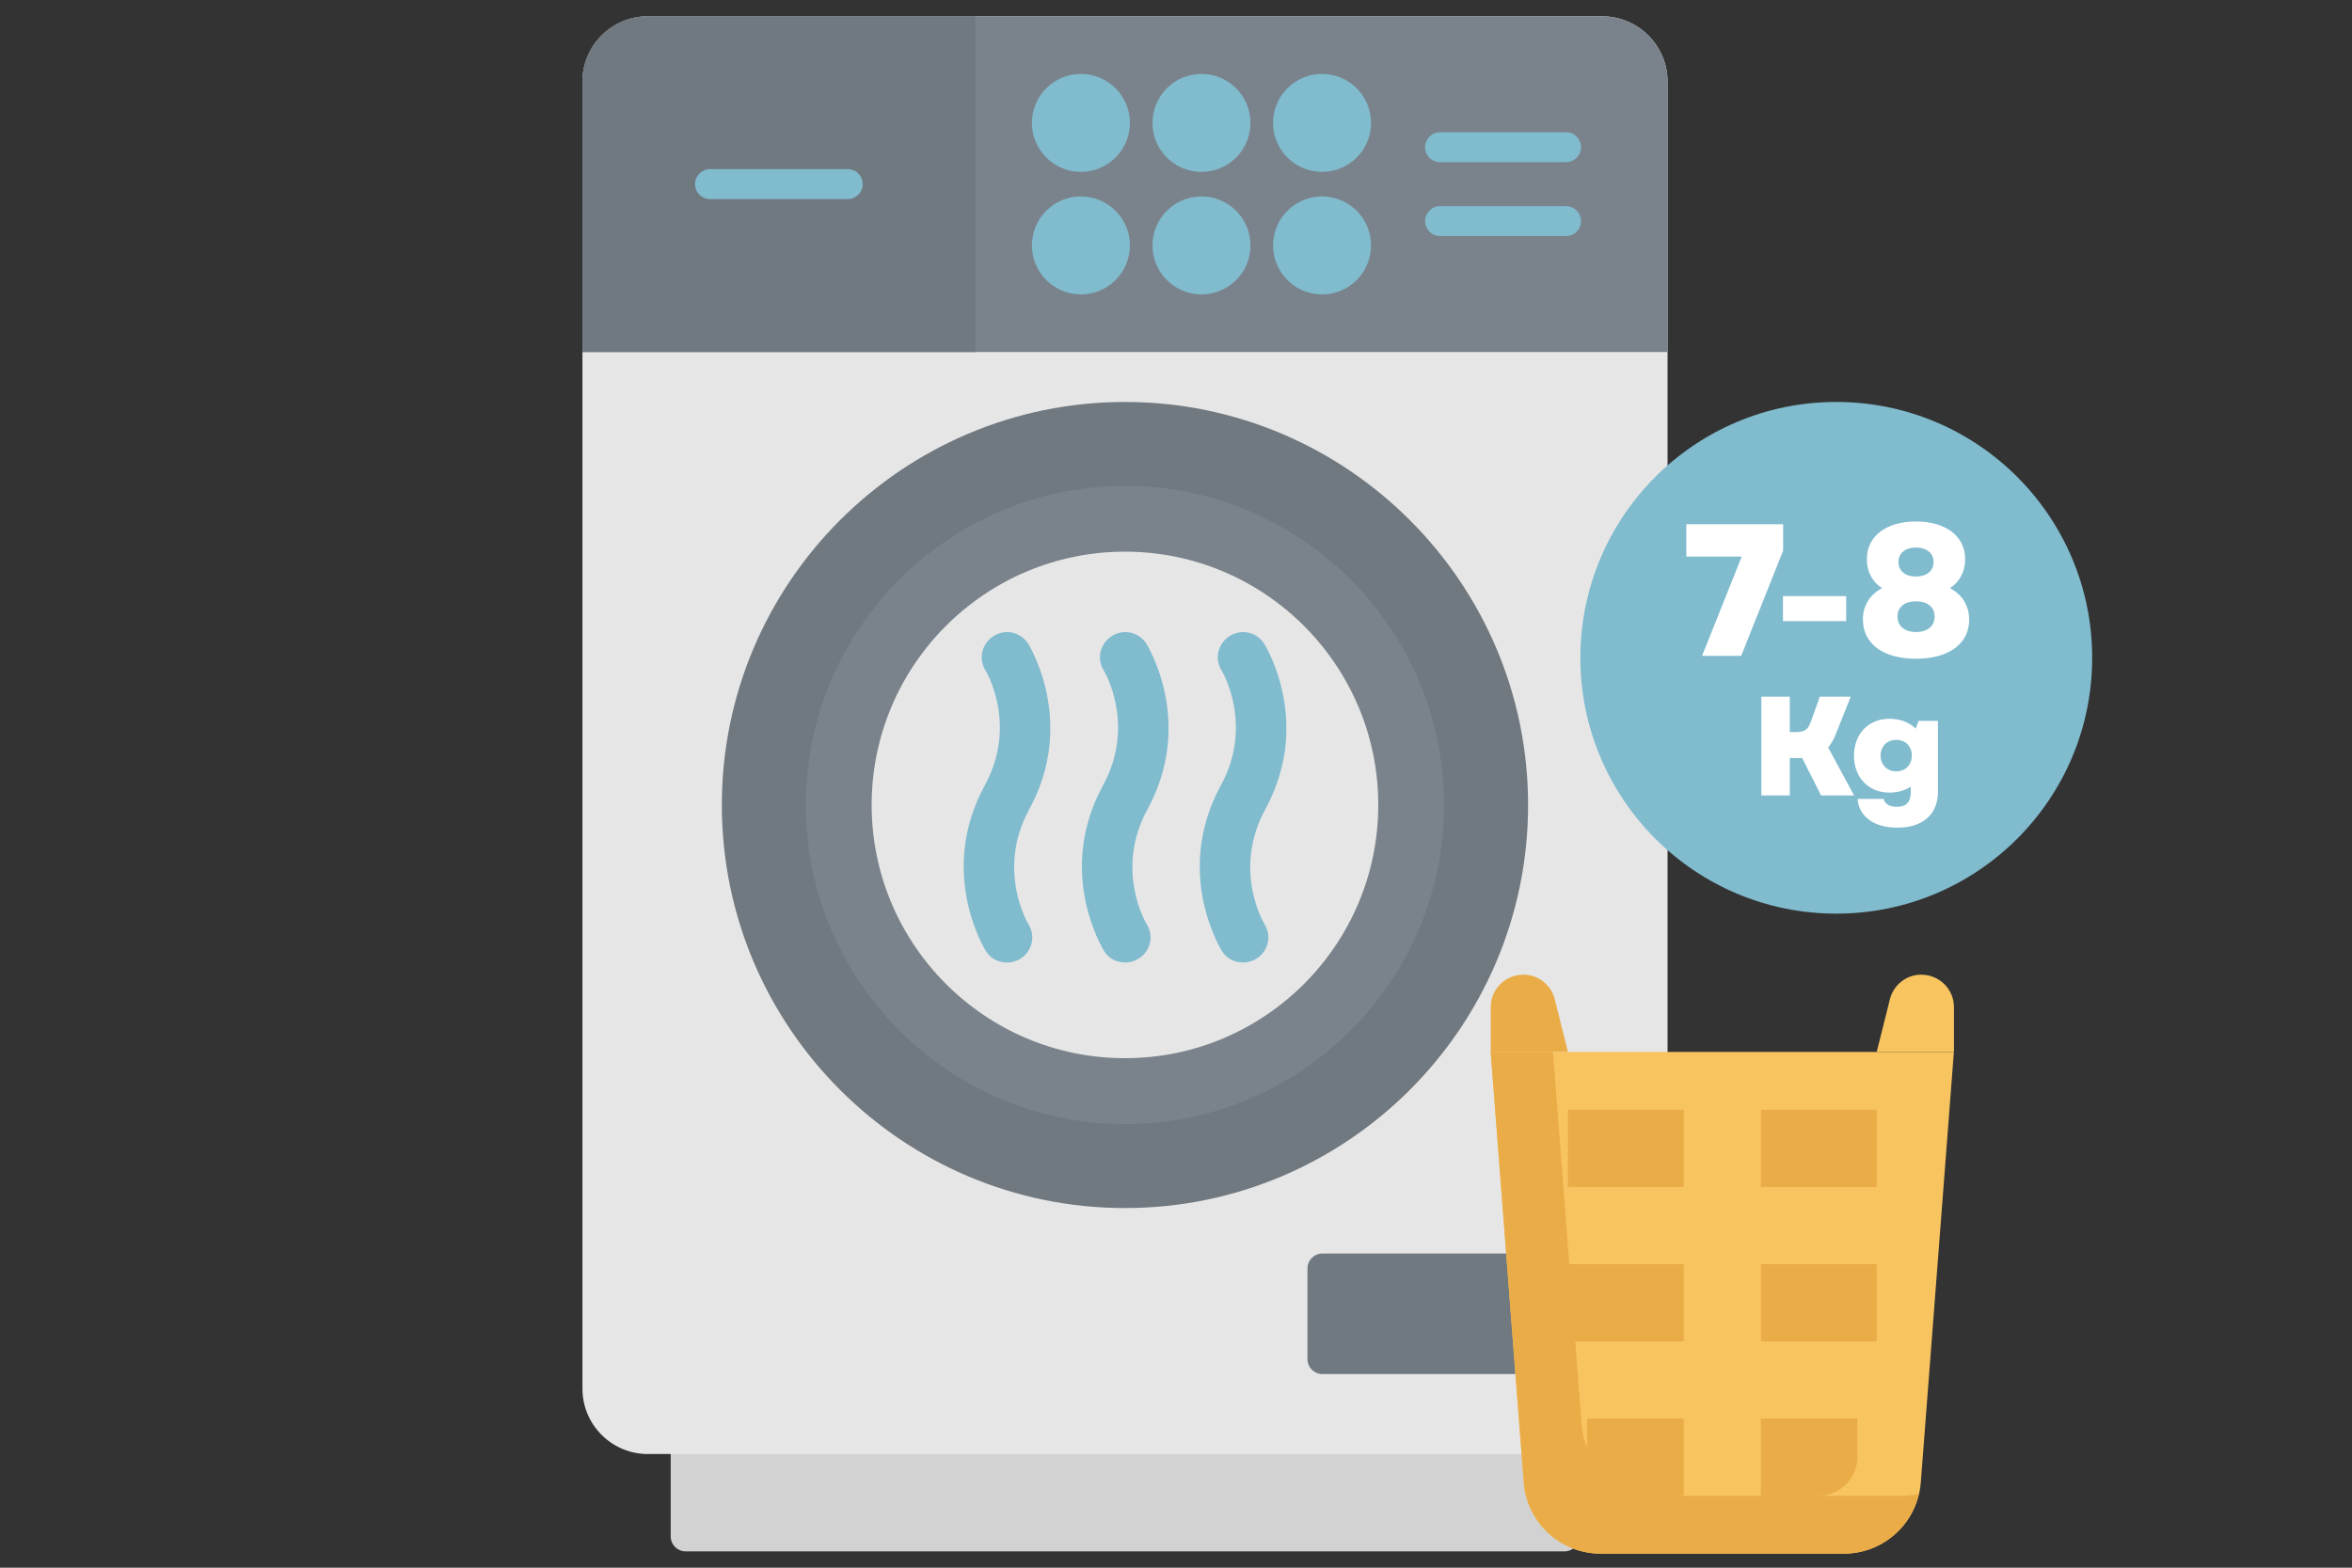 <?xml version="1.0" encoding="UTF-8"?>
<svg id="Artwork" xmlns="http://www.w3.org/2000/svg" width="300" height="200" viewBox="0 0 300 200">
  <rect x="0" y="0" width="300" height="200" fill="#333333" stroke="none"/>
  <defs>
    <style>
      .cls-1, .cls-2, .cls-3, .cls-4, .cls-5 {
        fill-rule: evenodd;
      }

      .cls-1, .cls-6 {
        fill: #80bbce;
      }

      .cls-7 {
        fill: #fff;
      }

      .cls-8 {
        fill: none;
      }

      .cls-2 {
        fill: #717980;
      }

      .cls-3 {
        fill: #7a838b;
      }

      .cls-4 {
        fill: #d2d2d2;
      }

      .cls-5 {
        fill: #e6e6e6;
      }

      .cls-9 {
        fill: #f8c460;
      }

      .cls-10 {
        fill: #eaac47;
      }
    </style>
  </defs>
  <rect class="cls-8" y="0" width="300" height="200"/>
  <path class="cls-4" d="M199.54,197.92h-112.08c-1.06,0-1.91-.85-1.91-1.91v-12.43c0-1.06.86-1.91,1.91-1.91h112.08c1.06,0,1.91.86,1.91,1.91v12.43c0,1.06-.86,1.91-1.91,1.91Z"/>
  <path class="cls-5" d="M204.36,185.5h-121.73c-4.6,0-8.34-3.74-8.34-8.34V10.42c0-4.6,3.74-8.34,8.34-8.34h121.73c4.6,0,8.34,3.75,8.34,8.34v166.74c0,4.6-3.74,8.34-8.34,8.34Z"/>
  <path class="cls-3" d="M74.29,44.91V10.42c0-4.6,3.74-8.34,8.34-8.34h121.73c4.6,0,8.34,3.75,8.34,8.34v34.49H74.29Z"/>
  <path class="cls-2" d="M74.29,44.91V10.42c0-4.6,3.74-8.34,8.34-8.34h41.78v42.83h-50.12Z"/>
  <g>
    <path class="cls-1" d="M108.13,25.4h-17.57c-1.06,0-1.91-.85-1.91-1.91s.86-1.91,1.91-1.91h17.57c1.06,0,1.91.85,1.91,1.91s-.86,1.91-1.91,1.91Z"/>
    <path class="cls-1" d="M199.75,20.69h-16.07c-1.06,0-1.91-.86-1.91-1.91s.86-1.91,1.91-1.91h16.07c1.06,0,1.91.86,1.91,1.91s-.86,1.91-1.91,1.91Z"/>
    <path class="cls-1" d="M199.75,30.12h-16.07c-1.06,0-1.91-.86-1.91-1.91s.86-1.91,1.91-1.91h16.07c1.06,0,1.91.86,1.91,1.91s-.86,1.91-1.91,1.91Z"/>
    <path class="cls-1" d="M137.87,21.93c-3.45,0-6.25-2.8-6.25-6.25s2.8-6.25,6.25-6.25,6.25,2.8,6.25,6.25-2.8,6.25-6.25,6.25h0ZM168.63,37.56c-3.45,0-6.25-2.8-6.25-6.25s2.8-6.25,6.25-6.25,6.25,2.8,6.25,6.25-2.8,6.25-6.25,6.25ZM153.25,37.56c-3.45,0-6.25-2.8-6.25-6.25s2.8-6.25,6.25-6.25,6.25,2.8,6.25,6.25-2.8,6.25-6.25,6.25ZM137.87,37.56c-3.45,0-6.25-2.8-6.25-6.25s2.8-6.25,6.25-6.25,6.25,2.8,6.25,6.25-2.8,6.25-6.25,6.25ZM168.63,21.93c-3.45,0-6.25-2.8-6.25-6.25s2.8-6.25,6.25-6.25,6.25,2.8,6.25,6.25-2.8,6.25-6.25,6.25ZM153.25,21.93c-3.45,0-6.25-2.8-6.25-6.25s2.8-6.25,6.25-6.25,6.25,2.8,6.25,6.25-2.8,6.25-6.25,6.25Z"/>
  </g>
  <path class="cls-2" d="M143.49,154.12c-28.35,0-51.42-23.07-51.42-51.42s23.07-51.42,51.42-51.42,51.42,23.07,51.42,51.42-23.07,51.42-51.42,51.42h0Z"/>
  <path class="cls-3" d="M143.49,143.4c-22.44,0-40.7-18.26-40.7-40.7s18.26-40.71,40.7-40.71,40.7,18.26,40.7,40.71-18.26,40.7-40.7,40.7Z"/>
  <path class="cls-5" d="M143.49,135c-17.81,0-32.31-14.49-32.31-32.31s14.49-32.31,32.31-32.31,32.31,14.49,32.31,32.31-14.49,32.31-32.31,32.31Z"/>
  <path class="cls-2" d="M199.54,175.3h-30.86c-1.06,0-1.91-.86-1.91-1.91v-11.56c0-1.06.86-1.91,1.91-1.91h30.86c1.06,0,1.91.86,1.91,1.91v11.56c0,1.06-.86,1.91-1.91,1.91Z"/>
  <g>
    <path class="cls-1" d="M128.42,122.79c-1.09,0-2.14-.53-2.71-1.52-.24-.43-6.09-10.08-.1-21.07,4.24-7.75.15-14.6.1-14.65-.95-1.52-.48-3.47,1.05-4.42,1.52-.95,3.47-.48,4.42,1.05.24.43,6.09,10.08.1,21.07-4.24,7.75-.15,14.6-.1,14.65.95,1.52.48,3.47-1.05,4.42-.52.33-1.14.48-1.71.48Z"/>
    <path class="cls-1" d="M143.5,122.79c-1.09,0-2.14-.53-2.71-1.52-.24-.43-6.09-10.08-.1-21.07,4.24-7.75.15-14.6.1-14.65-.95-1.52-.48-3.47,1.05-4.42,1.52-.95,3.47-.48,4.42,1.05.24.43,6.09,10.08.1,21.07-4.24,7.75-.15,14.6-.1,14.65.95,1.52.48,3.47-1.05,4.42-.57.33-1.14.48-1.71.48Z"/>
    <path class="cls-1" d="M158.53,122.79c-1.09,0-2.14-.53-2.71-1.52-.24-.43-6.09-10.08-.1-21.07,4.24-7.75.15-14.6.1-14.65-.95-1.52-.48-3.47,1.05-4.42,1.52-.95,3.47-.48,4.42,1.05.24.43,6.09,10.08.1,21.07-4.24,7.75-.15,14.6-.1,14.65.95,1.52.48,3.47-1.05,4.42-.57.33-1.14.48-1.71.48Z"/>
  </g>
  <g>
    <path class="cls-9" d="M235.19,198.21h-31.02c-5.15,0-9.42-3.96-9.82-9.09l-4.21-54.92h59.08l-4.22,54.92c-.39,5.13-4.67,9.09-9.81,9.09h0Z"/>
    <path class="cls-10" d="M242.58,190.82h-31.02c-5.15,0-9.42-3.96-9.82-9.09l-3.65-47.53h-7.95l4.22,54.92c.39,5.13,4.67,9.09,9.81,9.09h31.02c4.58,0,8.55-3.18,9.57-7.65-.71.17-1.45.26-2.18.27h0Z"/>
    <path class="cls-9" d="M245.08,124.35c2.29,0,4.15,1.85,4.15,4.14h0v5.7h-9.85l1.68-6.71c.46-1.85,2.12-3.14,4.02-3.14Z"/>
    <g>
      <path class="cls-10" d="M194.29,124.35c-2.29,0-4.15,1.85-4.15,4.14h0v5.7h9.85l-1.68-6.71c-.46-1.85-2.12-3.14-4.02-3.14Z"/>
      <path class="cls-10" d="M199.99,141.58h14.77v9.85h-14.77v-9.85Z"/>
      <path class="cls-10" d="M199.99,161.28h14.77v9.85h-14.77v-9.85Z"/>
      <path class="cls-10" d="M202.45,180.97h12.31v9.85h-7.39c-2.72,0-4.92-2.2-4.92-4.92v-4.92h0Z"/>
      <path class="cls-10" d="M224.61,141.58h14.77v9.85h-14.77v-9.85Z"/>
      <path class="cls-10" d="M239.38,171.13h-14.77v-9.85h14.77v9.85Z"/>
      <path class="cls-10" d="M231.99,190.82h-7.39v-9.85h12.31v4.92c0,2.72-2.2,4.92-4.92,4.92Z"/>
    </g>
  </g>
  <g>
    <circle class="cls-6" cx="234.22" cy="83.92" r="32.64"/>
    <g>
      <path class="cls-7" d="M222.17,71.01h-7.08v-4.13h12.35v3.38l-5.35,13.41h-4.99l5.06-12.67Z"/>
      <path class="cls-7" d="M227.42,76.05h8.06v3.19h-8.06v-3.19Z"/>
      <path class="cls-7" d="M237.61,79.05c0-1.77.89-3.21,2.45-4.01-1.25-.79-1.94-2.11-1.94-3.69,0-2.95,2.45-4.82,6.26-4.82s6.28,1.87,6.28,4.82c0,1.58-.72,2.9-1.94,3.69,1.56.79,2.45,2.25,2.45,4.01,0,3.09-2.61,4.99-6.79,4.99s-6.76-1.9-6.76-4.99ZM244.38,80.63c1.46,0,2.38-.74,2.38-1.97s-.91-1.94-2.38-1.94-2.35.74-2.35,1.94.91,1.97,2.35,1.97ZM244.38,73.55c1.37,0,2.25-.72,2.25-1.85s-.89-1.85-2.25-1.85-2.23.72-2.23,1.85.86,1.85,2.23,1.85Z"/>
      <path class="cls-7" d="M224.66,88.88h3.63v4.52h.61c1.29,0,1.71-.27,2.09-1.37l1.13-3.15h3.94l-1.87,4.7c-.29.74-.63,1.33-1.01,1.78l3.31,6.12h-4.21l-2.41-4.77h-1.58v4.77h-3.63v-12.59Z"/>
      <path class="cls-7" d="M236.94,101.92h3.33c.14.65.75,1.01,1.67,1.01,1.21,0,1.78-.61,1.78-1.87v-.7c-.74.49-1.67.76-2.72.76-2.66,0-4.52-1.91-4.52-4.71s1.85-4.71,4.52-4.71c1.37,0,2.54.45,3.35,1.26l.36-.99h2.48v9.03c0,2.95-2,4.59-5.18,4.59-2.95,0-4.89-1.39-5.07-3.65ZM241.87,98.41c1.17,0,1.98-.83,1.98-2.02s-.81-2-1.98-2-2,.83-2,2,.83,2.02,2,2.02Z"/>
    </g>
  </g>
</svg>